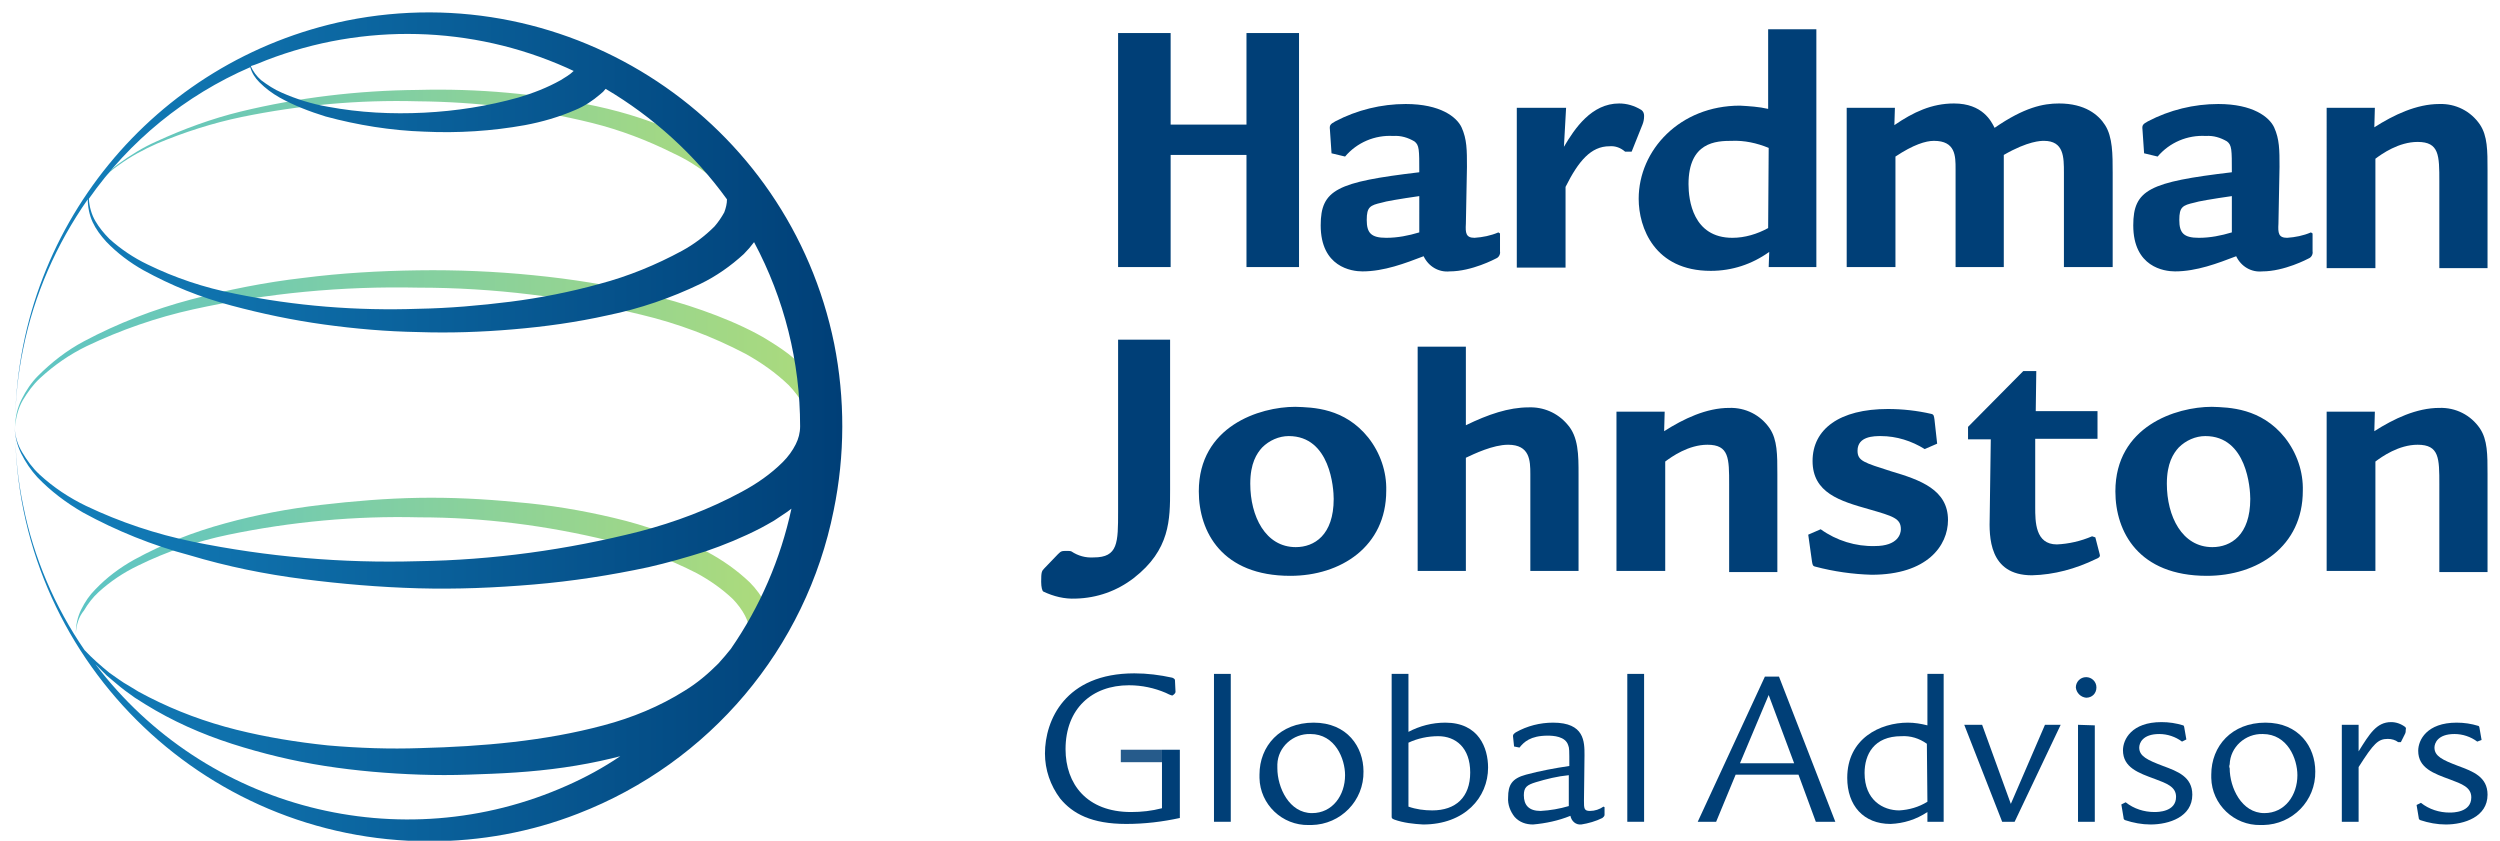 <?xml version="1.0" encoding="utf-8"?>
<!-- Generator: Adobe Illustrator 26.1.0, SVG Export Plug-In . SVG Version: 6.00 Build 0)  -->
<svg version="1.1" id="Layer_1" xmlns="http://www.w3.org/2000/svg" xmlns:xlink="http://www.w3.org/1999/xlink" x="0px" y="0px"
	 viewBox="0 0 461.5 155.2" style="enable-background:new 0 0 461.5 155.2;" xml:space="preserve">
<style type="text/css">
	.st0{fill:#003F77;}
	.st1{opacity:0.85;fill:#003F77;enable-background:new    ;}
	.st2{fill:url(#SVGID_1_);}
	.st3{fill:url(#SVGID_00000088847583316459965680000001058012424941419915_);}
	.st4{fill:url(#SVGID_00000112605432611332647350000005814626247543951514_);}
	.st5{fill:url(#SVGID_00000046328262082189799980000015649924576446679711_);}
</style>
<path class="st0" d="M230.1,23V6.1h9.7v43.2h-9.7V28.6h-14v20.7h-9.7V6.1h9.7V23H230.1z"/>
<path class="st0" d="M245.5,23.9c-0.1-0.8,0.1-1,1-1.5c4-2.1,8.5-3.2,13-3.2c6.4,0,9.4,2.4,10.3,4.3c1,2.2,1,4.2,1,7.3l-0.2,10.5
	c-0.1,1.7,0,2.6,1.6,2.6c1.5-0.1,3-0.4,4.4-1l0.3,0.2v3.3c0.1,0.5-0.2,1.1-0.7,1.3c-0.2,0.1-4.5,2.4-8.6,2.4c-2,0.2-3.9-0.9-4.8-2.8
	c-3.4,1.3-7.3,2.8-11.3,2.8c-2,0-7.7-0.8-7.7-8.5c0-6.6,3-8,18.2-9.8c0-4.2,0-5-0.9-5.7c-1.2-0.7-2.5-1.1-3.9-1
	c-3.4-0.2-6.7,1.2-8.9,3.8l-2.5-0.6L245.5,23.9z M262,36.2c-3.5,0.5-6.4,1-6.9,1.2c-2.2,0.5-2.8,0.8-2.8,3.2s0.8,3.3,3.6,3.3
	c2.1,0,4.1-0.4,6.1-1V36.2z"/>
<path class="st0" d="M289.1,19.9l-0.4,7.2c2-3.4,5.1-8,10.2-8c1.4,0,2.8,0.4,4.1,1.2c0.4,0.3,0.5,0.7,0.5,1.1c0,0.6-0.1,1.1-0.3,1.6
	l-2,5H300c-0.8-0.7-1.8-1.1-2.9-1c-3.4,0-5.7,2.7-8.1,7.5v14.9h-9V19.9H289.1z"/>
<path class="st0" d="M349.8,19.9l-0.1,3.2c3.5-2.4,6.9-4,11-4c5.3,0,6.9,3.3,7.5,4.5c5.5-3.8,9-4.5,11.9-4.5c4.8,0,7.3,2.1,8.5,4
	c1.4,2.2,1.4,5.4,1.4,8.8v17.4h-9V31.9c0-2.9,0-5.9-3.7-5.9c-0.5,0-2.9,0-7.4,2.6v20.7h-8.9V31.2c0-2.4,0-5.2-4-5.2
	c-1.5,0-3.8,0.7-7.1,2.9v20.4h-9V19.9H349.8z"/>
<path class="st0" d="M395.5,23.9c-0.1-0.8,0.1-1,1-1.5c4-2.1,8.5-3.2,13-3.2c6.4,0,9.4,2.4,10.3,4.3c1,2.2,1,4.2,1,7.3l-0.2,10.5
	c-0.1,1.7,0,2.6,1.6,2.6c1.5-0.1,3-0.4,4.4-1l0.3,0.2v3.3c0.1,0.5-0.2,1.1-0.7,1.3c-0.2,0.1-4.5,2.4-8.6,2.4c-2,0.2-3.9-0.9-4.8-2.8
	c-3.4,1.3-7.3,2.8-11.3,2.8c-2,0-7.7-0.8-7.7-8.5c0-6.6,3-8,18.2-9.8c0-4.2,0-5-0.9-5.7c-1.2-0.7-2.5-1.1-3.9-1
	c-3.4-0.2-6.7,1.2-8.9,3.8l-2.5-0.6L395.5,23.9z M412,36.2c-3.5,0.5-6.4,1-6.9,1.2c-2.2,0.5-2.8,0.8-2.8,3.2s0.8,3.3,3.6,3.3
	c2.1,0,4.1-0.4,6.1-1V36.2z"/>
<path class="st0" d="M438.4,19.9l-0.1,3.6c3.6-2.3,7.8-4.3,12-4.3c3-0.1,5.8,1.3,7.5,3.8c1.4,2.1,1.4,4.8,1.4,8.4v18.1h-8.9v-16
	c0-4.8,0-7.3-4-7.3c-3.5,0-6.6,2.2-7.8,3.1v20.2h-9V19.9H438.4z"/>
<path class="st0" d="M252.6,80.8c2.2,2.8,3.4,6.3,3.3,9.8c0,10.3-8.4,15.7-17.7,15.7c-12.6,0-16.9-8.1-16.9-15.6
	c0-12,11.2-15.6,17.8-15.6C242.4,75.2,248.2,75.3,252.6,80.8z M233,82.6c-1,1.1-2.2,2.9-2.2,6.7c0,6,2.8,11.7,8.4,11.7
	c3.4,0,7-2.2,7-8.9c0-1.9-0.6-11.6-8.3-11.6C236.1,80.5,234.3,81.3,233,82.6z"/>
<path class="st0" d="M307.3,76l-0.1,3.6c3.6-2.3,7.8-4.3,12-4.3c3-0.1,5.8,1.3,7.5,3.8c1.4,2.1,1.4,4.8,1.4,8.4v18.1h-8.9V89.4
	c0-4.8,0-7.3-4-7.3c-3.5,0-6.6,2.2-7.8,3.1v20.2h-9V76H307.3z"/>
<path class="st0" d="M355.3,82.9c-2.4-1.5-5.2-2.4-8.1-2.4c-1.2,0-4.3,0-4.3,2.7c0,1.9,1.2,2.2,6.2,3.8c5.4,1.6,10.5,3.4,10.5,9
	c0,4.7-3.8,10.1-14.1,10.1c-3.5-0.1-7-0.6-10.4-1.5c-0.5-0.1-0.5-0.4-0.6-0.9l-0.7-5l2.3-1c2.9,2.1,6.5,3.2,10,3.1
	c4.3,0,4.8-2.3,4.8-3.1c0-2-1.4-2.4-5.9-3.7c-5.3-1.5-10.4-3-10.4-8.9s5-9.6,13.9-9.6c2.7,0,5.4,0.3,8,0.9c0.5,0.1,0.5,0.4,0.6,1
	l0.5,4.5L355.3,82.9z"/>
<path class="st0" d="M387.2,76v5h-11.5v12.6c0,2.7,0,6.9,4,6.9c2.2-0.1,4.4-0.6,6.5-1.5l0.6,0.2l0.8,3.1c0.1,0.3,0.1,0.6-0.7,0.9
	c-3.7,1.8-7.7,2.9-11.8,3c-8,0-7.9-7.2-7.8-10.8l0.2-14.3h-4.2v-2.3l10.2-10.3h2.4l-0.1,7.4H387.2z"/>
<path class="st0" d="M421.8,80.8c2.2,2.8,3.4,6.3,3.3,9.8c0,10.3-8.4,15.7-17.7,15.7c-12.6,0-16.9-8.1-16.9-15.6
	c0-12,11.2-15.6,17.8-15.6C411.5,75.2,417.4,75.3,421.8,80.8z M402.2,82.6c-1,1.1-2.2,2.9-2.2,6.7c0,6,2.8,11.7,8.4,11.7
	c3.4,0,7-2.2,7-8.9c0-1.9-0.6-11.6-8.3-11.6C405.3,80.5,403.5,81.3,402.2,82.6z"/>
<path class="st0" d="M438.4,76l-0.1,3.6c3.6-2.3,7.8-4.3,12-4.3c3-0.1,5.8,1.3,7.5,3.8c1.4,2.1,1.4,4.8,1.4,8.4v18.1h-8.9V89.4
	c0-4.8,0-7.3-4-7.3c-3.5,0-6.6,2.2-7.8,3.1v20.2h-9V76H438.4z"/>
<path class="st0" d="M326.4,5.4v14.7c-1.7-0.4-3.5-0.5-5.2-0.6c-11.1,0-18.7,8.2-18.7,17.2c0,5.3,2.9,13.3,13.3,13.3
	c3.9,0,7.6-1.2,10.8-3.5l-0.1,2.8h8.8V5.4H326.4z M326.4,42.1c-2,1.1-4.3,1.8-6.6,1.8c-7.3,0-8.1-7-8.1-9.9c0-7.8,5.1-8,8-8
	c2.3-0.1,4.6,0.4,6.8,1.3L326.4,42.1z"/>
<path class="st0" d="M282.2,75.2c-3.7,0-7.5,1.3-11.6,3.3V64h-8.9v41.4h8.9V84.5c1.5-0.7,5-2.4,7.8-2.4c4,0,4.1,2.9,4.1,5.4v17.9
	h8.9V87.6c0-3.6,0-7-2.1-9.3C287.5,76.2,284.9,75.1,282.2,75.2z"/>
<path class="st0" d="M206.4,62.7v31.7c0,5.8,0,8.5-4.5,8.5c-1.5,0.1-2.9-0.3-4.1-1.1c-0.2-0.1-0.5-0.1-0.8-0.1c-1,0-1.1,0-1.7,0.6
	l-2.5,2.6c-0.5,0.5-0.6,0.7-0.6,2.5c0,1,0.2,1.7,0.4,1.8c1.9,0.9,3.9,1.4,6,1.3c3.9-0.1,7.6-1.4,10.7-3.8c6.7-5.2,6.7-10.8,6.7-16.3
	V62.7H206.4z"/>
<path class="st0" d="M217.8,138.4V151c-3.2,0.7-6.5,1.1-9.9,1.1c-6.4,0-9.9-1.9-12.2-4.7c-1.8-2.4-2.8-5.3-2.8-8.3
	c0-6.1,3.7-14.8,16.5-14.8c2.4,0,4.7,0.3,7,0.8c0.2,0.1,0.5,0.2,0.5,0.5l0.1,2.1c0,0.4-0.6,0.7-0.6,0.7c-0.4-0.1-0.8-0.3-1.2-0.5
	c-2.1-0.9-4.4-1.4-6.8-1.4c-6.8,0-11.7,4.3-11.7,11.8c0,6.4,3.9,11.6,12.1,11.6c1.9,0,3.8-0.2,5.7-0.7v-10.8H217.8z"/>
<path class="st0" d="M251.7,142.4c0.1,5.4-4.2,9.8-9.6,9.9c-0.2,0-0.4,0-0.5,0c-4.9,0.1-9-3.8-9.1-8.7c0-0.2,0-0.4,0-0.6
	c0-5.3,3.8-9.6,10-9.6S251.7,137.9,251.7,142.4z M235.8,141.8c0,3.6,2.2,8.3,6.4,8.3c3.8,0,6.1-3.3,6.1-7c0-3-1.8-7.6-6.4-7.6
	c-3.2-0.1-6,2.4-6.1,5.6C235.8,141.4,235.8,141.6,235.8,141.8z"/>
<path class="st0" d="M279.3,135.9c0-0.3,0.1-0.4,0.5-0.7c2.1-1.2,4.5-1.8,6.9-1.8c5.8,0,5.8,3.5,5.8,6s-0.1,6.4-0.1,8.4
	c0,1.4,0,1.9,1.1,1.9c0.9,0,1.8-0.3,2.5-0.8l0.2,0.1v1.4c0,0.3-0.2,0.4-0.4,0.6c-1.2,0.6-2.6,1-3.9,1.2c-1,0.1-1.8-0.6-2-1.6
	c-2.2,0.9-4.6,1.4-6.9,1.6c-1.3,0-2.5-0.4-3.4-1.4c-0.8-1-1.3-2.3-1.2-3.6c0-2.3,0.7-3.5,3.3-4.2c2.6-0.7,5.3-1.2,8-1.6
	c0-3,0-3.3-0.2-3.8c-0.5-1.7-2.8-1.8-3.8-1.8c-3.2,0-4.4,1.2-5.2,2.2l-1-0.2L279.3,135.9z M289.6,143.1c-2.1,0.2-4.1,0.7-6.1,1.3
	c-1.6,0.5-2.2,0.9-2.2,2.4c0,1.8,0.9,2.9,3.1,2.9c1.8-0.1,3.5-0.4,5.2-0.9V143.1z"/>
<path class="st0" d="M316.8,151.7h-3.4l12.4-26.8h2.6l10.4,26.8h-3.6L332,143h-11.6L316.8,151.7z M331.2,140.9l-4.7-12.6l-5.3,12.6
	H331.2z"/>
<path class="st0" d="M365.9,133.8l5.3,14.6l6.3-14.6h2.9l-8.5,17.9h-2.3l-7-17.9H365.9z"/>
<path class="st0" d="M383.2,126.9c0-1,0.8-1.9,1.9-1.9c0,0,0,0,0,0c1,0,1.9,0.8,1.9,1.9s-0.8,1.9-1.9,1.9
	C384.1,128.7,383.3,127.9,383.2,126.9z M386.7,133.9v17.8h-3.1v-17.9L386.7,133.9z"/>
<path class="st0" d="M402.8,136.9c-1.2-0.9-2.7-1.4-4.2-1.4c-3.1,0-3.7,1.7-3.7,2.5c0,1.6,1.5,2.3,4.4,3.4c2.7,1,5.4,2,5.4,5.3
	c0,4.1-4.3,5.5-7.7,5.5c-1.6,0-3.2-0.3-4.7-0.8c-0.2-0.1-0.3-0.2-0.3-0.5l-0.4-2.4l0.8-0.4c1.5,1.2,3.4,1.8,5.3,1.8c0.6,0,4,0,4-2.8
	c0-1.9-1.8-2.5-3.9-3.3c-3-1.1-5.9-2.1-5.9-5.3c0-2,1.6-5.2,7.1-5.2c1.4,0,2.7,0.2,4,0.6c0.1,0,0.2,0.2,0.2,0.3l0.4,2.3L402.8,136.9
	z"/>
<path class="st0" d="M427.4,142.4c0.1,5.4-4.2,9.8-9.6,9.9c-0.2,0-0.4,0-0.5,0c-4.9,0.1-9-3.8-9.1-8.7c0-0.2,0-0.4,0-0.6
	c0-5.3,3.8-9.6,10-9.6S427.4,137.9,427.4,142.4z M411.6,141.8c0,3.6,2.2,8.3,6.4,8.3c3.8,0,6.1-3.3,6.1-7c0-3-1.8-7.6-6.4-7.6
	c-3.2-0.1-6,2.4-6.1,5.6C411.5,141.4,411.5,141.6,411.6,141.8L411.6,141.8z"/>
<path class="st0" d="M435.4,151.7h-3.1v-17.9h3.1v4.9c2-3.2,3.3-5.4,6-5.4c0.9,0,1.8,0.3,2.6,0.9c0.1,0.1,0.2,0.3,0.1,0.5
	c0,0.2,0,0.5-0.1,0.7l-0.8,1.6h-0.5c-0.5-0.4-1.2-0.6-1.9-0.6c-1.8,0-2.6,0.8-5.4,5.2V151.7z"/>
<path class="st0" d="M457.3,136.9c-1.2-0.9-2.7-1.4-4.2-1.4c-3.1,0-3.7,1.7-3.7,2.5c0,1.6,1.5,2.3,4.4,3.4c2.7,1,5.4,2,5.4,5.3
	c0,4.1-4.3,5.5-7.7,5.5c-1.6,0-3.2-0.3-4.7-0.8c-0.2-0.1-0.3-0.2-0.3-0.4l-0.4-2.4l0.8-0.4c1.5,1.2,3.4,1.8,5.3,1.8c0.6,0,4,0,4-2.8
	c0-1.9-1.8-2.5-3.9-3.3c-3-1.1-5.9-2.1-5.9-5.3c0-2,1.6-5.2,7.1-5.2c1.4,0,2.7,0.2,4,0.6c0.1,0,0.2,0.2,0.2,0.3l0.4,2.3L457.3,136.9
	z"/>
<rect x="206.9" y="138.4" class="st1" width="7.6" height="2.3"/>
<rect x="224.1" y="124.4" class="st0" width="3.1" height="27.3"/>
<path class="st0" d="M266.8,133.4c-2.4,0-4.7,0.6-6.8,1.7v-10.7h-3.1v26.3c0,0.3,0,0.4,0.5,0.6c1.7,0.6,3.5,0.8,5.3,0.9
	c7.7,0,12-5,12-10.5C274.7,138.1,273,133.4,266.8,133.4z M264.4,149.6c-1.5,0-3-0.2-4.4-0.7v-11.8c1.7-0.8,3.6-1.2,5.5-1.2
	c3.2,0,5.9,2.1,5.9,6.7S268.7,149.6,264.4,149.6z"/>
<rect x="300.4" y="124.4" class="st0" width="3.1" height="27.3"/>
<path class="st0" d="M355.8,124.4v9.5c-1.2-0.3-2.4-0.5-3.6-0.5c-5.1,0-11.2,2.9-11.2,10.2c0,5.1,3,8.5,8,8.5
	c2.4-0.1,4.7-0.8,6.8-2.2v1.8h3v-27.3H355.8z M355.8,148c-1.6,1-3.4,1.5-5.2,1.6c-3,0-6.4-1.9-6.4-6.9c0-3.4,1.7-6.8,6.8-6.8
	c1.7-0.1,3.3,0.4,4.7,1.4L355.8,148z"/>
<linearGradient id="SVGID_1_" gradientUnits="userSpaceOnUse" x1="16.26" y1="128.876" x2="139.9" y2="128.876" gradientTransform="matrix(1 0 0 -1 0 156)">
	<stop  offset="0" style="stop-color:#5CC4C5"/>
	<stop  offset="1" style="stop-color:#ADDB7B"/>
</linearGradient>
<path class="st2" d="M16.3,36.3c1.4-2.4,3.3-4.4,5.5-6c2.2-1.6,4.6-3.1,7.1-4.2c5-2.3,10.2-4.2,15.5-5.5c10.7-2.6,21.7-3.9,32.7-4
	c11.1-0.3,22.2,0.7,33,3c5.5,1.2,10.8,2.9,15.9,5.3c2.6,1.2,5.1,2.6,7.4,4.2c2.4,1.7,4.6,3.6,6.5,5.8l-3.4,2.8
	c-1.6-2-3.5-3.8-5.5-5.3c-2.1-1.6-4.3-3-6.7-4.1c-4.8-2.4-9.8-4.3-15-5.6c-10.5-2.6-21.3-3.9-32.2-4c-10.9-0.3-21.8,0.7-32.5,2.9
	c-5.3,1.1-10.6,2.8-15.6,4.9c-2.5,1.1-4.9,2.4-7.1,4C19.7,32,17.7,34,16.3,36.3L16.3,36.3z"/>
<linearGradient id="SVGID_00000031911005161063286730000006042794828668548521_" gradientUnits="userSpaceOnUse" x1="2.839" y1="91.701" x2="153.71" y2="91.701" gradientTransform="matrix(1 0 0 -1 0 156)">
	<stop  offset="0" style="stop-color:#5CC4C5"/>
	<stop  offset="1" style="stop-color:#ADDB7B"/>
</linearGradient>
<path style="fill:url(#SVGID_00000031911005161063286730000006042794828668548521_);" d="M2.8,78.8c0-1.8,0.4-3.5,1.2-5.1
	c0.8-1.6,1.8-3.1,3-4.3c2.5-2.5,5.3-4.7,8.5-6.4c6.2-3.3,12.9-5.9,19.7-7.7c6.8-1.8,13.8-3.2,20.8-4c7-0.9,14.1-1.3,21.2-1.4
	c7.1-0.1,14.2,0.2,21.2,0.9c7.1,0.7,14.1,1.8,21,3.5c3.5,0.8,6.9,1.8,10.3,3c3.4,1.2,6.8,2.6,10,4.3c0.8,0.4,1.6,0.9,2.4,1.4
	s1.6,1,2.3,1.5l1.1,0.8l1.1,0.9l0.6,0.4l0.5,0.5c0.4,0.3,0.7,0.6,1,1c1.4,1.4,2.6,3,3.5,4.8c1,1.9,1.5,3.9,1.5,6h-4.3
	c0-2.8-1.6-5.5-3.8-7.8c-2.4-2.3-5.1-4.2-8-5.8c-6.1-3.2-12.5-5.6-19.2-7.2c-13.5-3.3-27.3-5-41.2-5c-14-0.3-27.9,1-41.5,4
	c-6.8,1.5-13.4,3.8-19.7,6.8c-3.1,1.5-6,3.5-8.6,5.9c-1.3,1.2-2.3,2.6-3.2,4.1C3.4,75.3,2.9,77.1,2.8,78.8L2.8,78.8z"/>
<linearGradient id="SVGID_00000058577041867096575750000006282594448513750418_" gradientUnits="userSpaceOnUse" x1="13.999" y1="51.636" x2="142.57" y2="51.636" gradientTransform="matrix(1 0 0 -1 0 156)">
	<stop  offset="0" style="stop-color:#5CC4C5"/>
	<stop  offset="1" style="stop-color:#ADDB7B"/>
</linearGradient>
<path style="fill:url(#SVGID_00000058577041867096575750000006282594448513750418_);" d="M14,116.9c0-1.5,0.3-3,1-4.4
	c0.7-1.4,1.5-2.6,2.6-3.7c2.1-2.2,4.5-4,7.2-5.5c5.3-2.9,10.9-5.1,16.8-6.7c5.8-1.6,11.7-2.7,17.7-3.4c6-0.7,12-1.2,18-1.3
	c6-0.1,12.1,0.2,18.1,0.8c6,0.5,12,1.5,17.9,2.9c6,1.4,11.8,3.5,17.3,6.3c2.8,1.5,5.5,3.4,7.8,5.6c1.2,1.2,2.2,2.6,3,4.1
	c0.8,1.6,1.3,3.4,1.3,5.3h-4.3c0-2.2-1.3-4.4-3.1-6.3c-2-1.9-4.3-3.5-6.7-4.8c-5.1-2.6-10.6-4.7-16.2-6c-11.5-2.8-23.2-4.3-35-4.3
	c-11.8-0.3-23.6,0.8-35.2,3.2c-5.8,1.2-11.4,3.1-16.7,5.7c-2.7,1.3-5.1,2.9-7.3,4.9c-1.1,1-2,2.2-2.7,3.4
	C14.5,113.9,14.1,115.4,14,116.9z"/>
<linearGradient id="SVGID_00000026857643783109602700000016024621762338207648_" gradientUnits="userSpaceOnUse" x1="2.819" y1="77.253" x2="155.517" y2="77.253" gradientTransform="matrix(1 0 0 -1 0 156)">
	<stop  offset="0" style="stop-color:#1482BE"/>
	<stop  offset="1" style="stop-color:#003F77"/>
</linearGradient>
<path style="fill:url(#SVGID_00000026857643783109602700000016024621762338207648_);" d="M154,63.5c-8.4-41.3-48.7-68-90-59.7
	C28.4,11.1,2.8,42.4,2.8,78.8c0-4.9,0.5-9.7,1.5-14.5c2-9.9,6.1-19.2,11.9-27.5c0,1.4,0.3,2.9,0.9,4.2c0.6,1.3,1.5,2.5,2.5,3.6
	c2,2.1,4.4,3.9,6.9,5.3c5.1,2.8,10.5,5,16.2,6.5c5.6,1.5,11.3,2.7,17.1,3.5c5.8,0.8,11.6,1.3,17.4,1.4c5.8,0.2,11.7,0,17.5-0.5
	c5.9-0.5,11.7-1.3,17.5-2.6c5.9-1.2,11.7-3.2,17.1-5.8c2.9-1.4,5.6-3.3,8-5.5c0.7-0.7,1.3-1.4,1.9-2.2c5.6,10.5,8.5,22.1,8.5,34
	c0,1.2-0.3,2.3-0.8,3.3c-0.6,1.2-1.4,2.3-2.4,3.3c-2.2,2.2-4.8,4-7.6,5.5c-5.9,3.2-12.3,5.6-18.8,7.3c-13.4,3.4-27.2,5.3-41,5.5
	c-13.9,0.4-27.8-0.8-41.5-3.6c-6.8-1.4-13.4-3.6-19.7-6.6c-3.1-1.5-6-3.4-8.6-5.8c-1.3-1.2-2.3-2.6-3.2-4.1c-0.9-1.5-1.4-3.2-1.4-5
	c0,1.8,0.4,3.6,1.2,5.2c0.8,1.6,1.8,3.1,3,4.4c2.5,2.6,5.3,4.7,8.4,6.5c6.2,3.4,12.9,6.1,19.7,7.9C42,104.6,49,106,56,106.9
	c7,0.9,14.1,1.5,21.2,1.7c7.1,0.2,14.2-0.1,21.3-0.7c7.1-0.6,14.2-1.7,21.2-3.2c3.5-0.8,7-1.8,10.5-2.9c3.5-1.2,6.9-2.6,10.2-4.3
	c0.8-0.4,1.6-0.9,2.5-1.4l1.2-0.8l0.6-0.4l0.6-0.4l0.8-0.6c-2,9.3-5.8,18.1-11.2,25.9c-0.7,0.9-1.5,1.8-2.3,2.7
	c-1.9,1.9-3.9,3.6-6.2,5c-4.6,2.9-9.7,5-15,6.4c-10.8,2.9-22.3,3.9-33.8,4.2c-5.7,0.2-11.4,0-17.1-0.5c-5.7-0.6-11.3-1.5-16.9-2.9
	c-5.6-1.4-11-3.4-16.1-6l-1.9-1l-1.8-1.1c-1.3-0.7-2.4-1.6-3.6-2.4c-1.6-1.3-3.2-2.7-4.6-4.2c-5.5-8-9.4-17.1-11.3-26.6
	c-1-4.8-1.5-9.6-1.5-14.5c0,42.2,34.3,76.4,76.5,76.4c9.4,0,18.7-1.7,27.4-5.1c24.3-9.4,42.1-30.5,47.2-56C156,84,156,73.6,154,63.5
	L154,63.5z M49.2,11.1c17.9-6.9,37.9-6.4,55.4,1.4c0.4,0.2,0.9,0.4,1.3,0.6c-0.7,0.7-1.6,1.2-2.4,1.7c-2.5,1.4-5.1,2.4-7.8,3.2
	c-5.7,1.6-11.5,2.5-17.4,2.8c-6,0.3-11.9,0-17.8-1.1c-2.9-0.5-5.8-1.4-8.5-2.6c-1.4-0.6-2.6-1.4-3.8-2.3c-0.8-0.7-1.5-1.6-1.9-2.6
	C47.3,11.9,48.2,11.5,49.2,11.1z M133.7,39.2c-0.5,0.9-1.1,1.8-1.8,2.6c-1.8,1.8-3.8,3.3-6,4.5c-4.8,2.6-9.9,4.7-15.2,6.1
	c-5.4,1.5-11,2.6-16.5,3.3c-5.6,0.7-11.3,1.2-16.9,1.3c-11.4,0.4-22.8-0.5-34-2.8c-5.6-1.1-11-2.9-16.1-5.4c-2.5-1.2-4.9-2.8-7-4.7
	c-1-1-1.9-2.1-2.6-3.3c-0.7-1.2-1.1-2.6-1.2-4.1l0,0C23.9,26,34.2,17.6,46.2,12.4c0.3,1.1,0.9,2,1.7,2.8c1.1,1.1,2.3,2,3.7,2.8
	c2.7,1.5,5.6,2.6,8.5,3.5c5.9,1.6,12.1,2.6,18.2,2.8c6.2,0.3,12.5-0.1,18.6-1.2c3.2-0.6,6.3-1.5,9.3-2.8c1.7-0.7,3.2-1.7,4.6-2.9
	c0.4-0.3,0.7-0.6,1-1c8.8,5.2,16.4,12.1,22.4,20.4C134.2,37.6,134,38.4,133.7,39.2L133.7,39.2z M104.7,145
	c-30.7,13.7-66.8,4.4-87.1-22.4c0.7,0.7,1.4,1.4,2.1,2.1c1.1,0.9,2.2,1.9,3.4,2.8l1.8,1.3l1.9,1.2c5,3.1,10.4,5.5,16,7.3
	c5.6,1.8,11.4,3.2,17.2,4.1c5.8,0.9,11.7,1.4,17.6,1.6c2.9,0.1,5.9,0.1,8.8,0c2.9-0.1,5.9-0.2,8.8-0.4c6-0.4,11.9-1.2,17.7-2.6
	l1.6-0.4C111.4,141.7,108.1,143.5,104.7,145z"/>
</svg>
